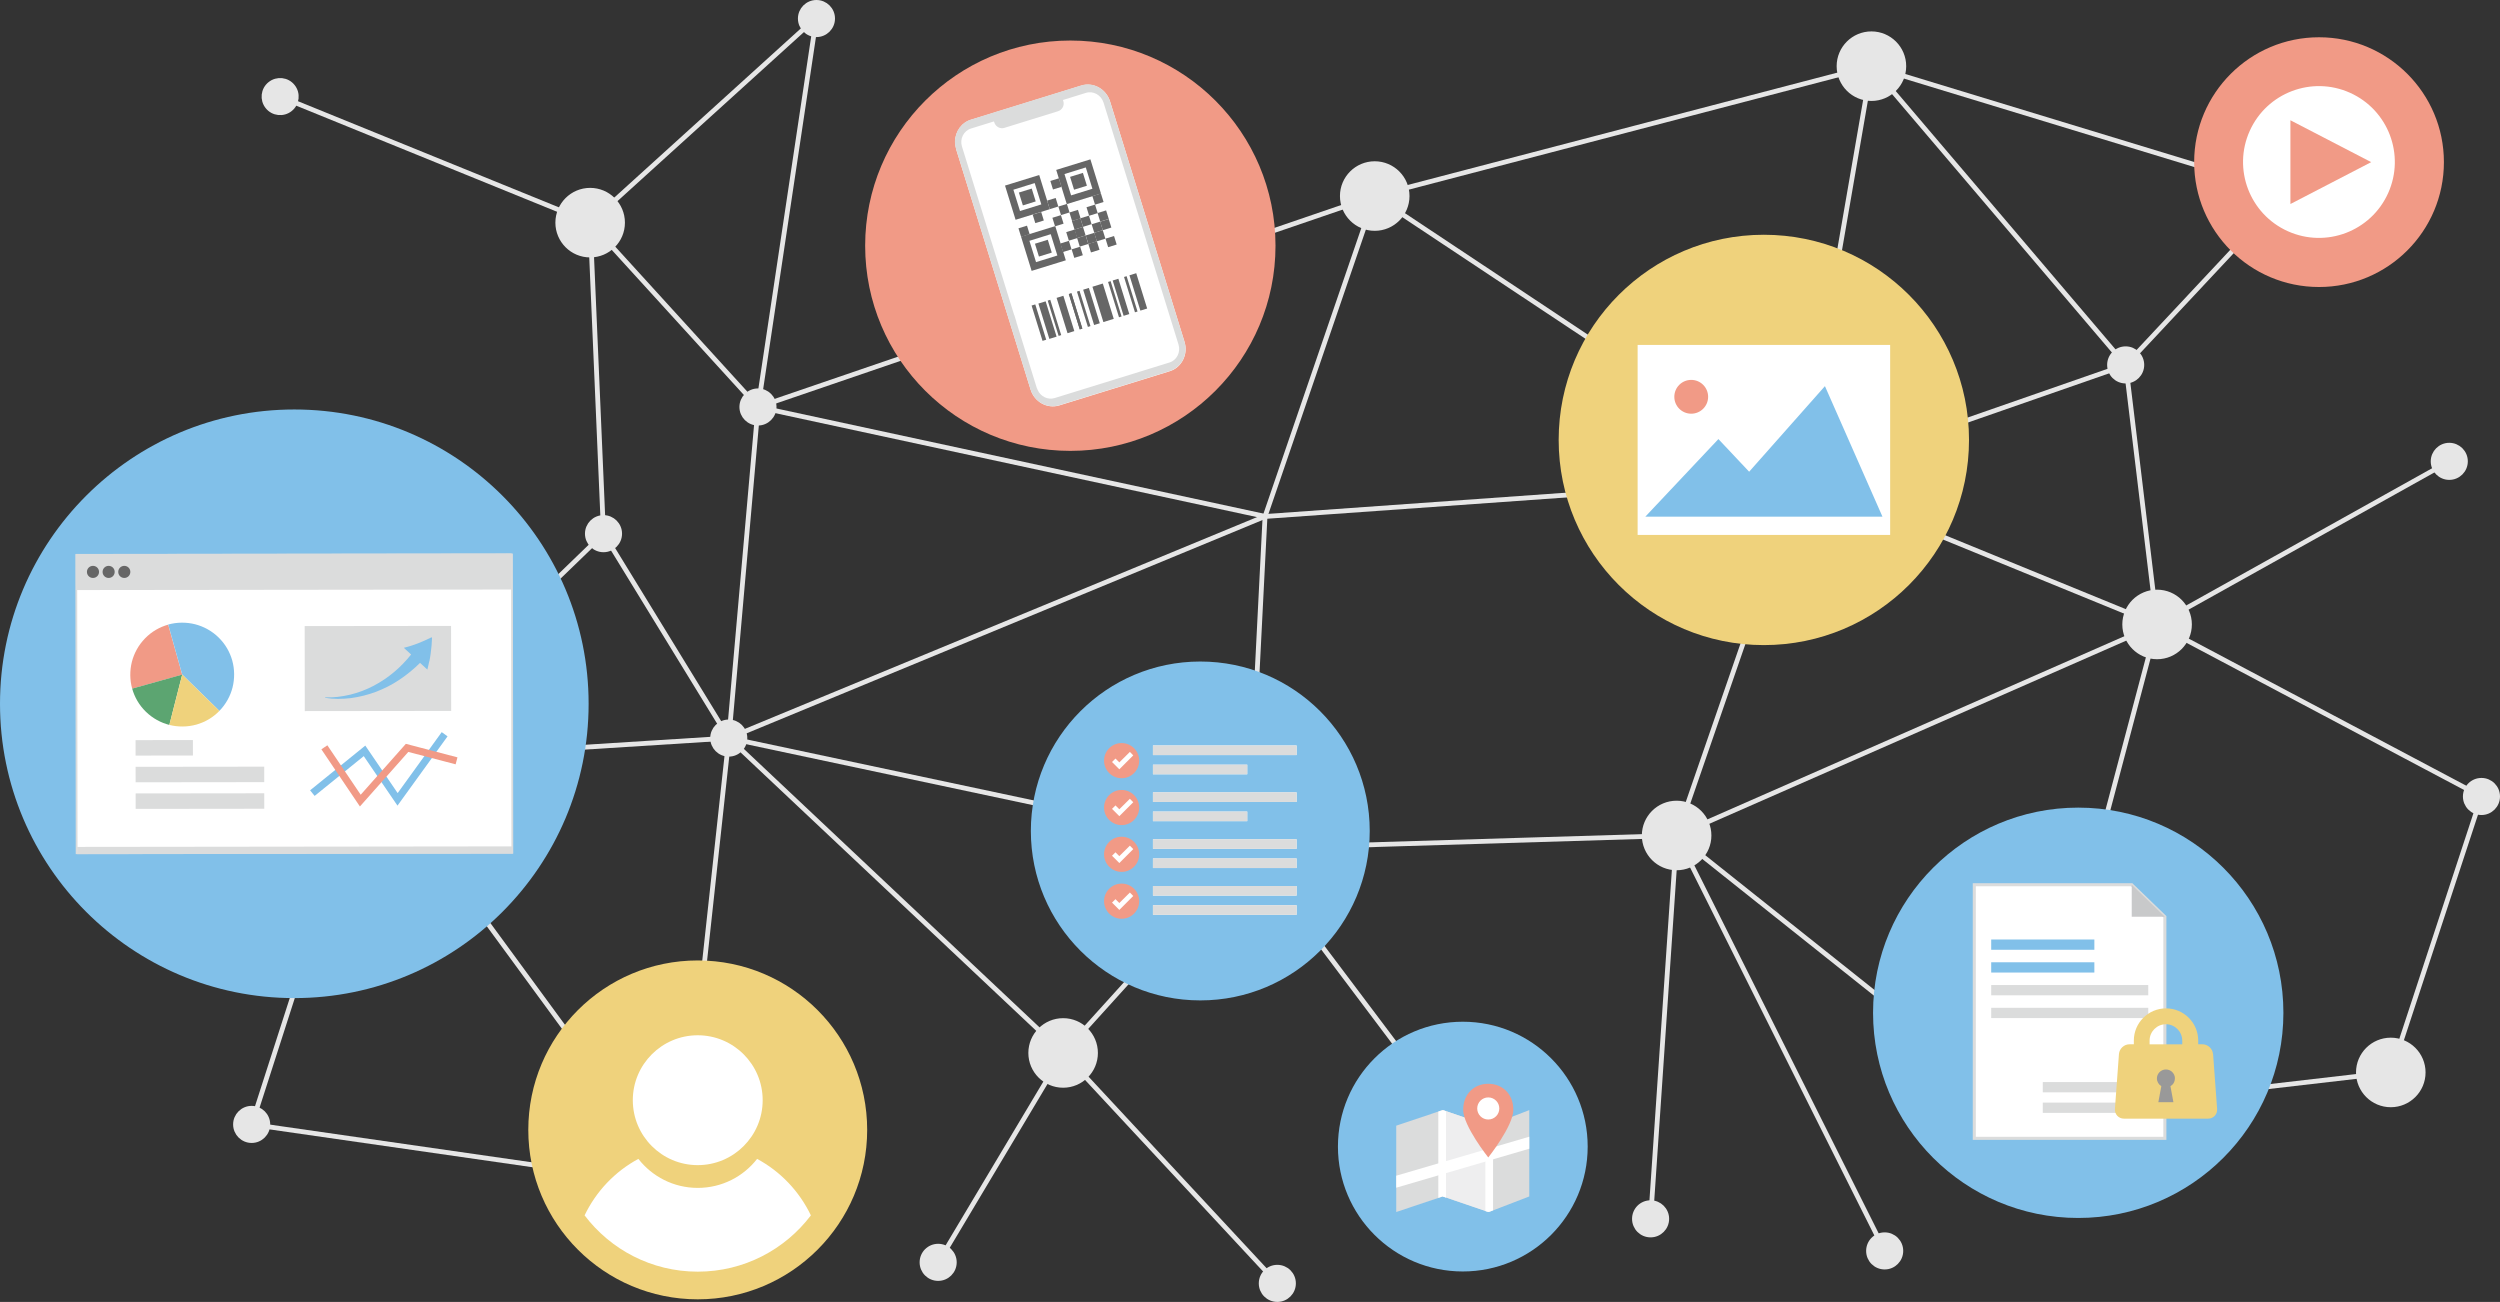 <?xml version="1.0" encoding="UTF-8"?><svg id="_レイヤー_2" xmlns="http://www.w3.org/2000/svg" viewBox="0 0 260.27 135.54"><rect x="0" y="0" width="260.27" height="135.54" fill="#333333" stroke="none"/><defs><style>.cls-1,.cls-2,.cls-3{fill:none;}.cls-2{stroke:#81c0e9;}.cls-2,.cls-4,.cls-5,.cls-6,.cls-3{stroke-miterlimit:10;}.cls-2,.cls-3{stroke-width:.75px;}.cls-7{fill:#81c0e9;}.cls-4{stroke-width:.32px;}.cls-4,.cls-5{stroke:#dbdcdc;}.cls-4,.cls-5,.cls-8{fill:#fff;}.cls-5{stroke-width:.19px;}.cls-9{fill:#c8c9ca;}.cls-6{stroke-width:.54px;}.cls-6,.cls-10{fill:#e6e6e6;stroke:#e6e6e6;}.cls-10{stroke-miterlimit:15.12;stroke-width:.5px;}.cls-11{fill:#dbdcdc;}.cls-12{fill:#666;}.cls-13{fill:#f19a86;}.cls-14{fill:#eeeeef;}.cls-15{fill:#efd27c;}.cls-16{fill:#5ca571;}.cls-3{stroke:#f19a86;}.cls-17{fill:#999;}</style></defs><g id="design"><g id="layer1"><g id="g2414"><path id="path858" class="cls-6" d="M64.79,23.18c0,1.85-1.5,3.35-3.35,3.35h0c-1.85,0-3.35-1.5-3.35-3.35h0c0-1.85,1.5-3.35,3.35-3.35s3.35,1.5,3.35,3.35Z"/><path id="circle860" class="cls-6" d="M64.49,55.56c0,.91-.74,1.66-1.66,1.66h0c-.91,0-1.66-.74-1.66-1.66h0c0-.91.74-1.66,1.66-1.66h0c.91,0,1.66.74,1.66,1.66h0Z"/><path id="circle860-3" class="cls-6" d="M80.57,42.37c0,.91-.74,1.66-1.66,1.66h0c-.91,0-1.66-.74-1.66-1.66h0c0-.91.74-1.66,1.66-1.66h0c.91,0,1.66.74,1.66,1.66h0Z"/><path id="path858-0" class="cls-6" d="M41.71,79.21c0,1.85-1.5,3.35-3.35,3.35h0c-1.85,0-3.35-1.5-3.35-3.35,0-1.85,1.5-3.35,3.35-3.35s3.35,1.5,3.35,3.35Z"/><path id="path858-6" class="cls-6" d="M114.03,109.62c0,1.85-1.5,3.35-3.35,3.35s-3.35-1.5-3.35-3.35,1.5-3.35,3.35-3.35,3.35,1.5,3.35,3.35h0Z"/><path id="path858-8" class="cls-6" d="M177.9,86.98c0,1.85-1.5,3.35-3.35,3.35s-3.35-1.5-3.35-3.35,1.5-3.35,3.35-3.35,3.35,1.5,3.35,3.35Z"/><path id="path858-5" class="cls-6" d="M198.18,6.89c0,1.85-1.5,3.35-3.35,3.35-1.85,0-3.35-1.5-3.35-3.35s1.5-3.35,3.35-3.35c1.85,0,3.35,1.5,3.35,3.35Z"/><path id="path858-2" class="cls-6" d="M146.47,20.41c0,1.85-1.5,3.35-3.35,3.35-1.85,0-3.35-1.5-3.35-3.35s1.5-3.35,3.35-3.35c1.85,0,3.35,1.5,3.35,3.35Z"/><path id="path858-51" class="cls-6" d="M227.92,65.01c0,1.85-1.5,3.35-3.35,3.35s-3.35-1.5-3.35-3.35,1.5-3.35,3.35-3.35,3.35,1.5,3.35,3.35Z"/><path id="circle860-0" class="cls-6" d="M16.37,55.89c0,.91-.74,1.66-1.66,1.66h0c-.91,0-1.66-.74-1.66-1.66h0c0-.91.74-1.66,1.66-1.66h0c.91,0,1.66.74,1.66,1.66h0Z"/><path id="circle860-4" class="cls-6" d="M27.86,117.06c0,.91-.74,1.66-1.66,1.66h0c-.91,0-1.66-.74-1.66-1.66h0c0-.91.74-1.66,1.66-1.66h0c.91,0,1.66.74,1.66,1.66h0Z"/><path id="circle860-49" class="cls-6" d="M86.66,1.93c0,.91-.74,1.66-1.66,1.66h0c-.91,0-1.66-.74-1.66-1.66h0c0-.91.74-1.66,1.66-1.66h0c.91,0,1.66.74,1.66,1.66h0Z"/><path id="circle860-38" class="cls-6" d="M77.53,76.84c0,.91-.74,1.66-1.66,1.66h0c-.91,0-1.66-.74-1.66-1.66h0c0-.91.74-1.66,1.66-1.66h0c.91,0,1.66.74,1.66,1.66h0Z"/><path id="circle860-5" class="cls-6" d="M72.46,123.48c0,.91-.74,1.66-1.66,1.66s-1.66-.74-1.66-1.66.74-1.66,1.66-1.66,1.66.74,1.66,1.66Z"/><path id="circle860-8" class="cls-6" d="M155.26,119.76c0,.91-.74,1.66-1.66,1.66s-1.66-.74-1.66-1.66.74-1.66,1.66-1.66,1.66.74,1.66,1.66Z"/><path id="circle860-60" class="cls-6" d="M131.6,88.33c0,.91-.74,1.66-1.66,1.66h0c-.91,0-1.66-.74-1.66-1.66h0c0-.91.74-1.66,1.66-1.66h0c.91,0,1.66.74,1.66,1.66h0Z"/><path id="circle860-7" class="cls-6" d="M212.71,116.04c0,.91-.74,1.66-1.66,1.66-.91,0-1.66-.74-1.66-1.66h0c0-.91.74-1.66,1.66-1.66h0c.91,0,1.66.74,1.66,1.66Z"/><path id="circle860-9" class="cls-6" d="M189.05,49.81c0,.91-.74,1.66-1.66,1.66s-1.66-.74-1.66-1.66.74-1.66,1.66-1.66,1.66.74,1.66,1.66Z"/><path id="circle860-57" class="cls-6" d="M239.74,20.07c0,.91-.74,1.66-1.66,1.66-.91,0-1.66-.74-1.66-1.66s.74-1.66,1.66-1.66c.91,0,1.66.74,1.66,1.66Z"/><path id="path1059" class="cls-10" d="M131.7,53.76l-52.78-11.39"/><path id="path1059-4" class="cls-10" d="M131.7,53.76l-55.82,23.08"/><path id="path1059-4-8" class="cls-10" d="M110.69,109.62l-34.81-32.78"/><path id="path1059-4-8-5" class="cls-10" d="M70.81,123.48l5.07-46.64"/><path id="path1059-4-8-5-3" class="cls-10" d="M70.81,123.48l-44.61-6.42"/><path id="path1059-4-8-5-3-0" class="cls-10" d="M38.37,79.21l-12.17,37.85"/><path id="path1059-4-8-5-3-0-3" class="cls-10" d="M38.37,79.21l-23.66-23.32"/><path id="path1059-4-8-5-3-0-3-4" class="cls-10" d="M38.37,79.21l24.47-23.65"/><path id="path1059-4-8-5-3-0-3-4-1" class="cls-10" d="M61.44,23.18l1.39,32.38"/><path id="path1059-4-8-5-3-0-90" class="cls-10" d="M38.37,79.21l32.44,44.27"/><path id="path1059-4-8-5-3-0-90-4" class="cls-10" d="M38.37,79.21l37.51-2.37"/><path id="path1059-4-8-5-3-0-3-4-1-4-9-9-4-4-8" class="cls-10" d="M143.13,20.41l51.7-13.52"/><path id="path1059-4-8-5-3-0-3-4-1-4-9-9-4-4-8-1-6-5" class="cls-10" d="M238.09,20.07l-43.26-13.18"/><path id="path1059-4-8-5-3-0-3-4-1-4-9-9-4-4-8-1-6-5-0" class="cls-10" d="M187.4,49.81l7.43-42.92"/><path id="path1059-4-8-5-3-0-3-4-1-4-9-9-4-4-8-1-6-5-0-1" class="cls-10" d="M187.4,49.81l37.17,15.21"/><path id="path1059-4-8-5-3-0-3-4-1-4-9-9-4-4-8-1-6-5-0-1-5" class="cls-10" d="M174.56,86.98l50.01-21.97"/><path id="path1059-4-8-5-3-0-3-4-1-4-9-9-4-4-8-1-6-5-0-1-5-8" class="cls-10" d="M211.05,116.04l13.52-51.03"/><path id="path1059-4-8-5-3-0-3-4-1-4-9-9-4-4-8-1-6-5-0-1-5-6" class="cls-10" d="M174.56,86.98l-44.61,1.35"/><path id="path1059-4-8-5-3-0-3-4-1-4-9-9-4-4-8-1-6-5-0-1-5-6-0" class="cls-10" d="M153.6,119.76l-23.66-31.43"/><path id="path1059-4-8-5-3-0-3-4-1-4-9-9-4-4-8-1-6-5-0-1-5-6-0-1" class="cls-10" d="M110.69,109.62l19.26-21.29"/><path id="circle860-33-9" class="cls-6" d="M256.65,48.03c0,.91-.74,1.66-1.66,1.66-.91,0-1.66-.74-1.66-1.66h0c0-.91.74-1.66,1.66-1.66h0c.91,0,1.66.74,1.66,1.66Z"/><path id="circle860-33-8" class="cls-6" d="M260,82.92c0,.91-.74,1.66-1.66,1.66s-1.66-.74-1.66-1.66.74-1.66,1.66-1.66,1.66.74,1.66,1.66Z"/><path id="circle860-33-6" class="cls-6" d="M173.5,126.89c0,.91-.74,1.66-1.66,1.66s-1.66-.74-1.66-1.66.74-1.66,1.66-1.66h0c.91,0,1.66.74,1.66,1.66h0Z"/><path id="circle860-33-5" class="cls-6" d="M197.87,130.23c0,.91-.74,1.66-1.66,1.66s-1.66-.74-1.66-1.66.74-1.66,1.66-1.66,1.66.74,1.66,1.66Z"/><path id="path1059-4-8-5-3-0-3-4-1-4-9-9-4-4-8-1-6-5-0-9" class="cls-10" d="M187.4,49.81l-44.27-29.4"/><path id="path1059-4-8-5-3-0-3-4-1-4-9-9-4-4-8-1-6-5-0-9-0" class="cls-10" d="M187.4,49.81l-12.84,37.17"/><path id="path1059-4-8-5-3-0-3-4-1-4-9-9-4-4-8-1-6-5-0-9-0-0" class="cls-10" d="M171.84,126.89l2.71-39.91"/><path id="path1059-4-8-5-3-0-3-4-1-4-9-9-4-4-8-1-6-5-0-9-0-0-5" class="cls-10" d="M196.22,130.23l-21.66-43.25"/><path id="path1059-4-8-5-3-0-3-4-1-4-9-9-4-4-8-1-6-5-0-1-6" class="cls-10" d="M255,48.03l-30.43,16.98"/><path id="circle860-33-9-2" class="cls-6" d="M28.13,8.76c.71-.57,1.76-.46,2.33.26.57.71.46,1.76-.26,2.33h0c-.71.57-1.76.46-2.33-.26h0c-.57-.71-.46-1.76.26-2.33Z"/><path id="path1059-4-8-5-3-0-3-4-1-4-9-9-4-4-8-1-6-5-0-1-6-2" class="cls-10" d="M29.16,10.05l32.28,13.13"/><path id="path1059-4-8-5-3-0-3-4-1-4-9-9-4-4-8-1-6-5-0-1-6-0" class="cls-10" d="M258.34,82.92l-33.77-17.9"/><path id="path1059-4-8-5-3-0-3-4-1-6" class="cls-10" d="M61.44,23.18l17.48,19.19"/><path id="path1059-4-8-5-3-0-3-4-1-6-4" class="cls-10" d="M61.44,23.18L85,1.82"/><path id="path858-5-72" class="cls-6" d="M252.25,111.65c0,1.85-1.5,3.35-3.35,3.35s-3.35-1.5-3.35-3.35,1.5-3.35,3.35-3.35,3.35,1.5,3.35,3.35Z"/><path id="path1059-4-8-5-3-0-3-4-1-6-7-3" class="cls-10" d="M85,1.82l-6.08,40.55"/><path id="path1059-4-8-5-3-0-3-4-1-6-7-3-2" class="cls-10" d="M143.13,20.41l-64.21,21.97"/><path id="path1059-4-8-5-3-0-3-4-1-4-9-9-4-4-8-1-6-5-0-1-5-6-8" class="cls-10" d="M131.7,53.76l-1.75,34.57"/><path id="path1059-4-8-5-3-0-3-4-1-4-9-9-4-4-8-1-6-5-0-9-0-5" class="cls-10" d="M187.4,49.81l-55.7,3.96"/><path id="path1059-4-8-5-3-0-3-4-1-6-7-3-2-9" class="cls-10" d="M143.13,20.41l-11.43,33.36"/><path id="circle860-57-0" class="cls-6" d="M222.96,37.99c0,.91-.74,1.66-1.66,1.66s-1.66-.74-1.66-1.66.74-1.66,1.66-1.66c.91,0,1.66.74,1.66,1.66Z"/><path id="path1059-4-8-5-3-0-3-4-1-4-9-9-4-4-8-1-6-5-7-5" class="cls-10" d="M238.09,20.07l-16.78,17.93"/><path id="path1059-4-8-5-3-0-3-4-1-4-9-9-4-4-8-1-6-5-7-5-5" class="cls-10" d="M224.57,65.01l-3.26-27.02"/><path id="path1059-4-8-5-3-0-3-4-1-4-9-9-4-4-8-1-6-5-7-5-5-7" class="cls-10" d="M187.4,49.81l33.91-11.81"/><path id="path1059-4-8-5-3-0-3-4-1-4-9-9-4-4-8-1-6-5-7-5-5-7-1" class="cls-10" d="M194.83,6.89l26.47,31.11"/><path id="path1059-4-8-5-3-0-3-4-1-4-9-9-4-4-8-1-6-5-0-1-5-8-3" class="cls-10" d="M211.05,116.04l37.85-4.39"/><path id="path1059-4-8-5-3-0-3-4-1-4-9-9-4-4-8-1-6-5-0-1-5-8-3-7" class="cls-10" d="M211.05,116.04l-36.5-29.06"/><path id="path1059-4-8-5-3-0-3-4-1-4-9-9-4-4-8-1-6-5-0-1-5-8-3-78" class="cls-10" d="M258.34,82.92l-9.44,28.73"/><path id="circle860-5-7" class="cls-6" d="M99.33,131.42c0,.91-.74,1.66-1.66,1.66s-1.66-.74-1.66-1.66.74-1.66,1.66-1.66,1.66.74,1.66,1.66Z"/><path id="circle860-5-4" class="cls-6" d="M134.64,133.61c0,.91-.74,1.66-1.66,1.66s-1.66-.74-1.66-1.66.74-1.66,1.66-1.66,1.66.74,1.66,1.66Z"/><path id="path1059-4-8-8" class="cls-10" d="M110.69,109.62l-13.01,21.8"/><path id="path1059-4-8-8-1" class="cls-10" d="M110.69,109.62l22.3,23.99"/><path id="path1059-4-8-5-3-0-3-4-1-4-9-9-4-4-8-1-6-5-0-1-5-6-0-1-5" class="cls-10" d="M75.88,76.84l54.07,11.49"/><path id="path1059-4-2" class="cls-10" d="M62.83,55.56l13.04,21.28"/><path id="path1059-4-2-5" class="cls-10" d="M78.92,42.37l-3.04,34.47"/></g></g><circle class="cls-7" cx="30.64" cy="73.27" r="30.64"/><rect class="cls-5" x="7.96" y="57.75" width="45.36" height="31.05" transform="translate(-.09 .04) rotate(-.07)"/><rect class="cls-11" x="7.9" y="57.64" width="45.36" height="3.76" transform="translate(-.07 .04) rotate(-.07)"/><rect class="cls-11" x="8.03" y="88.14" width="45.36" height=".75" transform="translate(-.11 .04) rotate(-.07)"/><rect class="cls-11" x="14.12" y="77.05" width="5.97" height="1.61" transform="translate(-.1 .02) rotate(-.07)"/><rect class="cls-11" x="14.12" y="79.82" width="13.39" height="1.61" transform="translate(-.1 .03) rotate(-.07)"/><rect class="cls-11" x="14.12" y="82.59" width="13.39" height="1.61" transform="translate(-.1 .03) rotate(-.07)"/><path class="cls-13" d="M17.51,65.03c-.89.25-1.72.72-2.41,1.43-.69.71-1.14,1.55-1.37,2.44-.23.92-.22,1.89.03,2.8l5.21-1.46-1.46-5.21Z"/><path class="cls-16" d="M13.76,71.69c.25.89.72,1.72,1.43,2.41.71.69,1.55,1.14,2.44,1.37l1.34-5.24-5.21,1.46Z"/><path class="cls-7" d="M24.18,68.77c-.25-.89-.72-1.72-1.43-2.41-.71-.69-1.55-1.14-2.44-1.37-.92-.23-1.89-.22-2.8.03l1.46,5.21,3.87,3.78c.69-.71,1.14-1.55,1.37-2.44.23-.92.22-1.89-.03-2.8Z"/><path class="cls-15" d="M18.97,70.23l-1.34,5.24c.92.23,1.89.22,2.8-.03.89-.25,1.72-.72,2.41-1.43l-3.87-3.78Z"/><polyline class="cls-2" points="32.52 82.57 37.95 78.17 41.39 83.22 46.29 76.44"/><polyline class="cls-3" points="33.77 77.8 37.51 83.35 42.38 77.86 47.53 79.21"/><rect class="cls-11" x="31.72" y="65.17" width="15.24" height="8.85" transform="translate(-.08 .05) rotate(-.07)"/><path class="cls-7" d="M44.7,68.85c.05-.28.11-.55.14-.83.03-.28.07-.55.09-.82.02-.27.04-.54.05-.81l-.06-.04c-.24.12-.49.23-.72.34-.24.11-.49.2-.72.3-.24.1-.49.17-.72.25-.24.08-.48.14-.72.2l.76.7c-.53.66-1.12,1.28-1.78,1.83-.65.55-1.37,1.03-2.13,1.43-.76.4-1.58.71-2.43.92-.85.2-1.73.32-2.61.28v.05c.87.15,1.78.13,2.67.03.89-.12,1.78-.34,2.63-.66.85-.33,1.68-.74,2.44-1.26.77-.51,1.48-1.1,2.14-1.75l.76.7c.07-.28.14-.56.19-.84Z"/><path class="cls-12" d="M10.31,59.54c0,.35-.28.63-.63.63s-.63-.28-.63-.63.28-.63.63-.63.63.28.63.63Z"/><path class="cls-12" d="M11.94,59.54c0,.35-.28.63-.63.63s-.63-.28-.63-.63.28-.63.63-.63.63.28.63.63Z"/><path class="cls-12" d="M13.57,59.54c0,.35-.28.63-.63.63s-.63-.28-.63-.63.28-.63.63-.63.63.28.63.63Z"/><circle class="cls-15" cx="72.64" cy="117.63" r="17.64"/><circle class="cls-1" cx="72.64" cy="117.63" r="14.77"/><path class="cls-8" d="M72.64,121.3c3.73,0,6.76-3.03,6.76-6.76s-3.03-6.76-6.76-6.76-6.76,3.03-6.76,6.76,3.03,6.76,6.76,6.76Z"/><path class="cls-8" d="M84.42,126.53c-1.2-2.5-3.16-4.57-5.6-5.88-1.43,1.84-3.67,3.02-6.18,3.02s-4.74-1.18-6.18-3.02c-2.44,1.31-4.4,3.38-5.6,5.88,2.7,3.56,6.97,5.86,11.78,5.86s9.08-2.3,11.78-5.86Z"/><circle class="cls-15" cx="183.63" cy="45.8" r="21.36"/><rect class="cls-8" x="170.89" y="36.31" width="25.49" height="18.98"/><path class="cls-8" d="M195.98,36.71v18.19h-24.7v-18.19h24.7M196.78,35.91h-26.29v19.78h26.29v-19.78h0Z"/><polygon class="cls-7" points="189.99 40.2 182.1 49.11 178.9 45.71 171.29 53.79 177.96 53.79 186.51 53.79 195.98 53.79 189.99 40.2"/><circle class="cls-13" cx="176.07" cy="41.31" r="1.76"/><circle class="cls-13" cx="111.43" cy="25.58" r="21.36"/><circle class="cls-7" cx="124.96" cy="86.51" r="17.64"/><circle class="cls-13" cx="241.43" cy="16.88" r="13"/><circle class="cls-8" cx="241.43" cy="16.88" r="7.9" transform="translate(127.13 230.2) rotate(-65.82)"/><polygon class="cls-13" points="238.45 12.52 246.86 16.88 238.45 21.24 238.45 12.52"/><circle class="cls-7" cx="152.29" cy="119.37" r="13"/><circle class="cls-7" cx="216.36" cy="105.44" r="21.36"/><polygon class="cls-4" points="221.93 92.11 205.54 92.11 205.54 118.51 225.38 118.51 225.38 95.44 221.93 92.11"/><polygon class="cls-9" points="225.38 95.44 221.93 92.11 221.93 95.44 225.38 95.44"/><rect class="cls-7" x="207.3" y="97.81" width="10.74" height="1.07"/><rect class="cls-11" x="212.67" y="112.65" width="10.74" height="1.07"/><rect class="cls-11" x="212.67" y="114.79" width="10.74" height="1.07"/><rect class="cls-7" x="207.3" y="100.18" width="10.74" height="1.07"/><rect class="cls-11" x="207.3" y="102.55" width="16.35" height="1.07"/><rect class="cls-11" x="207.3" y="104.92" width="16.35" height="1.07"/><path class="cls-15" d="M230.39,109.73c-.04-.55-.53-1.01-1.09-1.01h-.45v-.39c0-1.86-1.51-3.35-3.35-3.35s-3.35,1.5-3.35,3.35v.39h-.46c-.56,0-1.04.45-1.09,1.01l-.42,5.72c-.04.55.38,1.01.94,1.01h8.76c.56,0,.98-.45.94-1.01l-.42-5.72ZM227.19,108.72h-3.4v-.39c0-.94.77-1.7,1.7-1.7s1.7.77,1.7,1.7v.39Z"/><path class="cls-17" d="M226.43,112.28c0-.52-.42-.94-.94-.94s-.94.42-.94.94c0,.33.19.64.46.8l-.31,1.67h1.57l-.31-1.67c.28-.16.46-.45.46-.8Z"/><circle class="cls-13" cx="116.77" cy="79.19" r="1.83"/><polygon class="cls-8" points="115.77 79.33 116.13 78.97 116.53 79.37 117.63 78.28 117.98 78.64 116.53 80.09 115.77 79.33"/><circle class="cls-13" cx="116.77" cy="84.07" r="1.83"/><polygon class="cls-8" points="115.77 84.21 116.13 83.85 116.53 84.25 117.63 83.16 117.98 83.52 116.53 84.97 115.77 84.21"/><circle class="cls-13" cx="116.77" cy="88.94" r="1.83"/><polygon class="cls-8" points="115.77 89.09 116.13 88.73 116.53 89.13 117.63 88.04 117.98 88.4 116.53 89.85 115.77 89.09"/><circle class="cls-13" cx="116.77" cy="93.82" r="1.83"/><polygon class="cls-8" points="115.77 93.97 116.13 93.61 116.53 94.01 117.63 92.92 117.98 93.28 116.53 94.73 115.77 93.97"/><rect class="cls-8" x="120.03" y="77.61" width="14.96" height="1"/><rect class="cls-8" x="120.03" y="82.49" width="14.96" height="1"/><rect class="cls-8" x="120.03" y="87.37" width="14.96" height="1"/><rect class="cls-8" x="120.03" y="92.24" width="14.96" height="1"/><rect class="cls-8" x="120.03" y="79.61" width="9.82" height="1"/><rect class="cls-8" x="120.03" y="84.49" width="9.82" height="1"/><rect class="cls-8" x="120.03" y="89.37" width="14.96" height="1"/><rect class="cls-8" x="120.03" y="94.24" width="14.96" height="1"/><rect class="cls-11" x="120.03" y="77.61" width="14.96" height="1"/><rect class="cls-11" x="120.03" y="82.49" width="14.96" height="1"/><rect class="cls-11" x="120.03" y="87.37" width="14.96" height="1"/><rect class="cls-11" x="120.03" y="92.24" width="14.96" height="1"/><rect class="cls-11" x="120.03" y="79.61" width="9.82" height="1"/><rect class="cls-11" x="120.03" y="84.49" width="9.82" height="1"/><rect class="cls-11" x="120.03" y="89.37" width="14.96" height="1"/><rect class="cls-11" x="120.03" y="94.24" width="14.96" height="1"/><path class="cls-8" d="M99.54,15.53l7.75,25.02c.4,1.3,1.74,2.04,2.99,1.66l11.5-3.56c.27-.08.51-.21.72-.37.02-.01.03-.03.05-.04.51-.42.83-1.04.88-1.72,0-.01,0-.03,0-.04.02-.29-.02-.59-.11-.89l-7.75-25.02c-.4-1.3-1.74-2.04-2.99-1.66l-11.5,3.56c-.31.09-.58.25-.81.45,0,0-.02.02-.03.02-.03.02-.06.05-.08.08-.36.35-.6.81-.69,1.31,0,.03,0,.05-.01.08,0,.01,0,.02,0,.04,0,.01,0,.02,0,.04-.04.34-.01.7.1,1.05Z"/><path class="cls-11" d="M105.36,32.99c.09-.06.17-.12.24-.19l.22.72-.04-.02-.31-.14s-.02-.06-.03-.08c-.03-.09-.06-.18-.08-.28ZM99.45,14.47s0-.02,0-.04c0-.01,0-.03,0-.04,0-.03,0-.05.01-.08.09-.5.33-.96.69-1.31.03-.03.05-.05.08-.08,0,0,.02-.02.03-.02.23-.2.5-.35.81-.45l11.5-3.56c1.25-.39,2.59.36,2.99,1.66l7.75,25.02c.09.3.13.6.11.89,0,.01,0,.03,0,.04-.05.68-.36,1.3-.88,1.72-.02.01-.03.03-.05.04-.21.16-.45.29-.72.37l-11.5,3.56c-1.25.39-2.59-.35-2.99-1.66l-7.75-25.02c-.11-.35-.14-.71-.1-1.05ZM107.96,40.42c.02.05.04.11.06.16.3.7,1.06,1.08,1.78.86l11.95-3.7c.77-.24,1.19-1.08.94-1.88l-7.8-25.17c-.25-.8-1.07-1.26-1.84-1.02l-2.39.74.04.12c.14.44-.11.91-.55,1.05l-5.58,1.73c-.44.14-.91-.11-1.05-.55l-.04-.12-2.39.74c-.77.24-1.19,1.08-.94,1.88l7.8,25.17Z"/><path class="cls-12" d="M109.96,17.69l1.1,3.56,3.56-1.1-1.1-3.56-3.56,1.1ZM113.73,19.65l-2.22.69-.69-2.22,2.22-.69.69,2.22Z"/><rect class="cls-12" x="111.58" y="18.18" width="1.4" height="1.4" transform="translate(-.56 34.06) rotate(-17.21)"/><rect class="cls-12" x="106.25" y="19.81" width="1.4" height="1.4" transform="translate(-1.28 32.56) rotate(-17.21)"/><path class="cls-12" d="M104.63,19.32l1.1,3.56,3.56-1.1-1.1-3.56-3.56,1.1ZM108.41,21.28l-2.22.69-.69-2.22,2.22-.69.69,2.22Z"/><rect class="cls-12" x="107.92" y="25.14" width="1.4" height="1.4" transform="translate(-2.78 33.29) rotate(-17.21)"/><path class="cls-12" d="M106.3,24.64l1.1,3.56,3.56-1.1-1.1-3.56-3.56,1.1ZM110.08,26.6l-2.22.69-.69-2.22,2.22-.69.69,2.22Z"/><rect class="cls-12" x="109.14" y="20.73" width=".93" height=".93" transform="translate(121.78 132.16) rotate(-107.21)"/><rect class="cls-12" x="111.71" y="22.84" width=".93" height=".93" transform="translate(123.1 137.36) rotate(-107.21)"/><rect class="cls-12" x="114.38" y="22.02" width=".93" height=".93" transform="translate(127.35 138.84) rotate(-107.21)"/><rect class="cls-12" x="112.26" y="24.62" width=".93" height=".93" transform="translate(122.11 140.19) rotate(-107.21)"/><rect class="cls-12" x="113.43" y="25.24" width=".93" height=".93" transform="translate(123.03 142.1) rotate(-107.21)"/><rect class="cls-12" x="114.04" y="24.07" width=".93" height=".93" transform="translate(124.94 141.18) rotate(-107.21)"/><rect class="cls-12" x="112.6" y="22.57" width=".93" height=".93" transform="translate(124.51 137.85) rotate(-107.21)"/><rect class="cls-12" x="113.76" y="23.18" width=".93" height=".93" transform="translate(125.44 139.76) rotate(-107.21)"/><rect class="cls-12" x="114.65" y="22.91" width=".93" height=".93" transform="translate(126.85 140.26) rotate(-107.21)"/><rect class="cls-12" x="113.15" y="24.35" width=".93" height=".93" transform="translate(123.53 140.69) rotate(-107.21)"/><rect class="cls-12" x="115.21" y="24.69" width=".93" height=".93" transform="translate(125.87 143.09) rotate(-107.21)"/><rect class="cls-12" x="111.99" y="23.73" width=".93" height=".93" transform="translate(122.6 138.78) rotate(-107.21)"/><rect class="cls-12" x="106.15" y="23.61" width=".93" height=".93" transform="translate(115.16 133.04) rotate(-107.21)"/><rect class="cls-12" x="107.63" y="22.17" width=".93" height=".93" transform="translate(118.45 132.6) rotate(-107.21)"/><rect class="cls-12" x="109.47" y="18.67" width=".93" height=".93" transform="translate(124.18 129.82) rotate(-107.21)"/><rect class="cls-12" x="109.69" y="22.51" width=".93" height=".93" transform="translate(120.79 135) rotate(-107.21)"/><rect class="cls-12" x="110.3" y="21.35" width=".93" height=".93" transform="translate(122.7 134.07) rotate(-107.21)"/><rect class="cls-12" x="113.23" y="21.42" width=".93" height=".93" transform="translate(126.43 136.96) rotate(-107.21)"/><rect class="cls-12" x="113.84" y="20.25" width=".93" height=".93" transform="translate(128.34 136.04) rotate(-107.21)"/><rect class="cls-12" x="111.45" y="21.97" width=".93" height=".93" transform="translate(123.6 135.97) rotate(-107.21)"/><rect class="cls-12" x="111.68" y="25.8" width=".93" height=".93" transform="translate(120.24 141.16) rotate(-107.21)"/><rect class="cls-12" x="110.51" y="25.18" width=".93" height=".93" transform="translate(119.31 139.25) rotate(-107.21)"/><rect class="cls-12" x="111.12" y="24" width=".93" height=".93" transform="translate(121.23 138.3) rotate(-107.21)"/><rect class="cls-12" x="107.96" y="31.67" width=".4" height="3.85" transform="translate(-5.1 33.5) rotate(-17.21)"/><rect class="cls-12" x="108.66" y="31.4" width=".79" height="3.85" transform="translate(-4.98 33.76) rotate(-17.21)"/><rect class="cls-12" x="110.55" y="30.82" width=".74" height="3.85" transform="translate(-4.72 34.28) rotate(-17.21)"/><rect class="cls-12" x="118.14" y="28.47" width=".74" height="3.85" transform="translate(-3.69 36.42) rotate(-17.21)"/><rect class="cls-12" x="109.64" y="31.17" width=".28" height="3.85" transform="translate(-4.88 33.96) rotate(-17.21)"/><rect class="cls-12" x="115.92" y="29.23" width=".28" height="3.85" transform="translate(-4.02 35.73) rotate(-17.21)"/><rect class="cls-12" x="112.68" y="30.23" width=".28" height="3.85" transform="translate(-4.46 34.82) rotate(-17.21)"/><rect class="cls-12" x="111.84" y="30.49" width=".28" height="3.85" transform="translate(-4.58 34.58) rotate(-17.21)"/><rect class="cls-12" x="111.84" y="30.49" width=".28" height="3.85" transform="translate(-4.58 34.58) rotate(-17.21)"/><rect class="cls-12" x="117.58" y="28.71" width=".28" height="3.85" transform="translate(-3.79 36.2) rotate(-17.21)"/><rect class="cls-12" x="114.28" y="29.6" width="1.13" height="3.85" transform="translate(-4.19 35.39) rotate(-17.21)"/><rect class="cls-12" x="116.39" y="29.03" width=".62" height="3.85" transform="translate(-3.93 35.91) rotate(-17.21)"/><rect class="cls-12" x="113.32" y="29.98" width=".62" height="3.85" transform="translate(-4.35 35.05) rotate(-17.21)"/><polygon class="cls-11" points="159.21 124.56 155 126.18 150.19 124.56 145.36 126.18 145.36 117.19 150.19 115.57 155 117.19 159.21 115.57 159.21 124.56"/><polygon class="cls-14" points="154.94 126.18 150.24 124.56 150.24 115.57 154.94 117.19 154.94 126.18"/><polygon class="cls-8" points="145.36 123.65 145.36 122.4 159.21 118.34 159.21 119.59 145.36 123.65"/><polygon class="cls-8" points="155.44 126.01 155 126.18 154.64 126.08 154.64 117.07 155 117.19 155.44 117.03 155.44 126.01"/><polygon class="cls-8" points="150.54 124.68 150.19 124.56 149.74 124.71 149.74 115.72 150.19 115.57 150.54 115.69 150.54 124.68"/><path class="cls-13" d="M157.55,115.54c0,1.68-2.61,4.96-2.61,4.96,0,0-2.61-3.28-2.61-4.96s1.17-2.71,2.61-2.71,2.61,1.03,2.61,2.71Z"/><circle class="cls-8" cx="154.94" cy="115.4" r="1.15"/></g></svg>